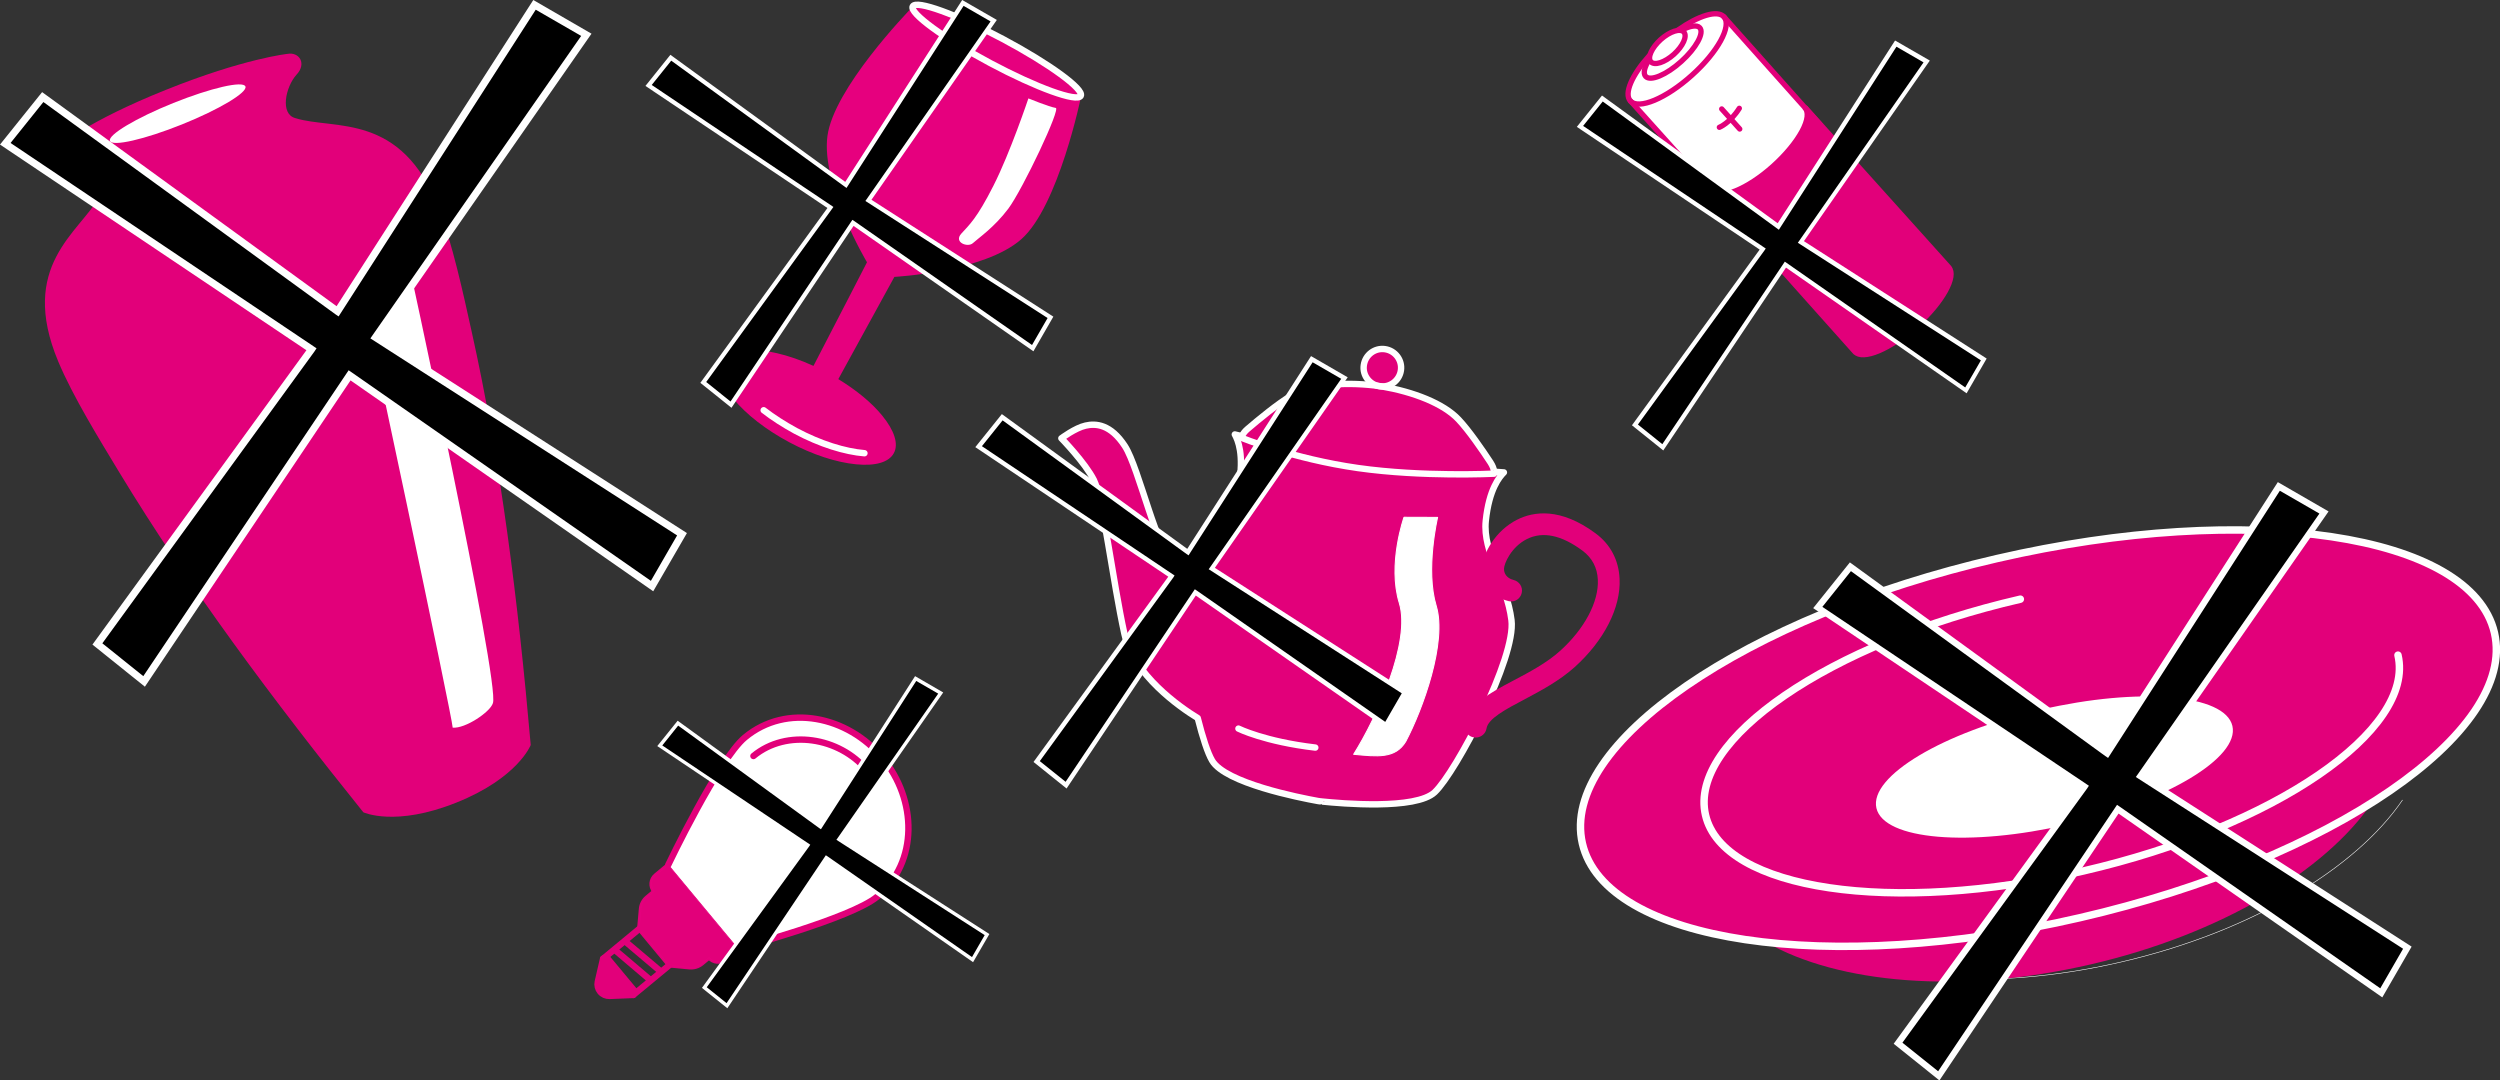 <?xml version="1.0" encoding="UTF-8"?>
<svg xmlns="http://www.w3.org/2000/svg" xmlns:xlink="http://www.w3.org/1999/xlink" version="1.1" x="0px" y="0px" viewBox="0 0 2344.9 1013.4" style="enable-background:new 0 0 2344.9 1013.4;" xml:space="preserve">
<rect x="0" y="0" width="2344.9" height="1013.4" fill="#333333" stroke="none"/>
<style type="text/css">
	.st0{fill:#E2007A;stroke:#E2007A;stroke-width:4;stroke-miterlimit:10;}
	.st1{fill:#FFFFFF;}
	.st2{fill:none;stroke:#E2007A;stroke-width:5;stroke-linecap:round;stroke-miterlimit:10;}
	.st3{fill:none;stroke:#E2007A;stroke-width:5;stroke-miterlimit:10;}
	.st4{fill:#FFFFFF;stroke:#E2007A;stroke-width:5;stroke-miterlimit:10;}
	.st5{fill:#E2007A;}
	.st6{fill:none;stroke:#E6007E;stroke-width:0.75;stroke-linecap:round;stroke-linejoin:round;stroke-miterlimit:10;}
	.st7{fill:none;stroke:#E2007A;stroke-width:6;stroke-linecap:round;stroke-linejoin:round;stroke-miterlimit:10;}
	.st8{fill:none;stroke:#FFFFFF;stroke-width:6;stroke-linejoin:round;}
	.st9{fill:none;stroke:#FFFFFF;stroke-width:6;stroke-linecap:round;stroke-linejoin:round;}
	.st10{fill:none;stroke:#FFFFFF;stroke-width:6;stroke-linecap:round;}
	.st11{fill:none;stroke:#FFFFFF;stroke-linecap:round;stroke-linejoin:round;}
	.st12{fill:#E6007E;}
	.st13{fill:none;stroke:#FFFFFF;stroke-width:6;stroke-linecap:round;stroke-linejoin:round;stroke-miterlimit:10;}
	.st14{fill:none;}
	.st15{fill:none;stroke:#FFFFFF;stroke-width:0.5;stroke-miterlimit:10;}
	.st16{fill:none;stroke:#FFFFFF;stroke-width:7;stroke-linecap:round;stroke-linejoin:round;stroke-miterlimit:10;}
</style>
<g id="Batterie">
	<g>
		<path class="st0" d="M1828.4,250.7c-0.2-0.3-0.5-0.5-0.8-0.8l0.1-0.1l-134.1-149.2c7.6,8.5-6.2,33.5-30.5,55.2    c-24.2,21.8-50.1,32.6-57.8,24.1l133.5,149.6l0.1-0.1c0.2,0.3,0.4,0.6,0.7,0.9c7.6,8.5,33.7-2.5,58.2-24.5    C1822.3,283.9,1836,259.1,1828.4,250.7z"></path>
		<g id="Weisse_Flächen_00000121963674053879570140000014536644689986687921_">
			<path class="st1" d="M1616.7,15.9c7.6,8.5-5.8,33-30.1,54.8c-24.2,21.8-50,32.6-57.7,24.1c-7.6-8.5,5.8-33,30.1-54.8     C1583.3,18.2,1609.1,7.4,1616.7,15.9"></path>
			<path class="st1" d="M1693.6,100.7l-75.9-84.4l-0.4,0.4c6.3,9.1-7.1,32.9-30.6,54c-21.6,19.4-44.4,30.1-54.5,26.2l-0.6,0.5     l73.8,82.7c7.6,8.5,33.5-2.3,57.8-24.1C1687.4,134.1,1701.2,109.1,1693.6,100.7z"></path>
			<path class="st1" d="M1579.1,30.1c3.4,3.8-0.8,13.1-9.3,20.8c-8.6,7.7-18.3,10.9-21.7,7c-3.4-3.8,0.8-13.1,9.3-20.8     C1566,29.5,1575.7,26.3,1579.1,30.1"></path>
		</g>
		<g id="Linien_Magenta_00000178171411652660856020000009619638563639462811_">
			<g>
				<path class="st2" d="M1612.7,119.4c0,0,9.9-3.9,18.7-17.8"></path>
				<line class="st2" x1="1614.9" y1="102.2" x2="1631.8" y2="121"></line>
			</g>
			<g>
				<path class="st2" d="M1573.9,28.2c19.3-13.6,37-19.2,43.1-12.4c7.6,8.5-5.8,33-30.1,54.8c-24.2,21.8-50,32.6-57.7,24.1      c-6.2-6.9,1.5-24.4,17.7-42.4"></path>
				<path class="st3" d="M1577.3,28.3c7.8-4.1,14.4-5.2,17-2.3c4.4,4.9-3.4,19.1-17.4,31.7s-29,18.9-33.4,13.9      c-2.6-2.9-1-9,3.7-16.2"></path>
				<path class="st3" d="M1579.4,30.1c3.4,3.8-0.8,13.1-9.3,20.8c-8.6,7.7-18.3,10.9-21.7,7c-3.4-3.8,0.8-13.1,9.3-20.8      C1566.3,29.4,1576,26.3,1579.4,30.1z"></path>
				<path class="st4" d="M1605.4,179.4c7.6,8.5,33.4-1.7,57.7-23.5c24.2-21.8,38.3-46.9,29.3-55.5"></path>
				<line class="st2" x1="1621.3" y1="197" x2="1529.3" y2="94.7"></line>
				<line class="st2" x1="1617" y1="15.8" x2="1707" y2="116.7"></line>
			</g>
		</g>
	</g>
	<g>
		<polygon points="1689.2,226.9 1807.2,57.5 1778.2,40.8 1667.9,212.3 1667.9,212.3 1502.9,92.4 1481.9,118.5 1653.3,233.6     1653.4,233.6 1533.5,398.5 1559.7,419.5 1674.7,248.1 1674.7,248.2 1844,366.2 1860.8,337.1 1689.2,226.9   "></polygon>
		<path class="st1" d="M1560.1,422.5l-29.4-23.6l119.8-164.8L1479,119l23.6-29.4l164.8,119.8l110.1-171.4l32.6,18.8l-118.1,169.4    l171.4,110.1l-18.8,32.6L1675.2,251L1560.1,422.5z M1536.3,398.2l22.9,18.4l114.9-171.2l1.7,1.2l167.5,116.8l14.7-25.4    l-171.7-110.3l1.2-1.7l116.7-167.5l-25.4-14.7l-110.3,171.7l-1.8-1.3L1503.3,95.2l-18.4,22.9l171.3,115l-1.2,1.8L1536.3,398.2z"></path>
	</g>
</g>
<g id="Vase">
	<g>
		<path class="st5" d="M428.3,752.7c-57.6,23.2-87.5,9.2-87.5,9.2C256,656.5,177,550.4,111.8,442.9C93.4,412.4,68.4,372,54.6,339    c-37.6-90,20.1-121,38.5-154.3c7.7-12.9-13.5-27.3-28.7-28.6c-14.7-0.6-15.5-13.9-8-19.8c0,0,25.1-22.3,98.9-51.9    c73.8-29.7,114.6-33.9,114.6-33.9c10.7-1.9,18.2,9.2,8,19.8c-10.1,11.5-15.4,36.6-0.9,40.5c36.3,11.4,99.4-6.3,134.6,84.7    c12.9,33.4,22.9,79.9,30.6,114.6c27.4,122.7,43.8,254,55.6,388.7C497.8,698.8,485.9,729.6,428.3,752.7"></path>
		<g>
			<path class="st1" d="M170.7,116.7c35.1-14.1,61.7-30.1,59.5-35.6c-2.2-5.6-32.5,1.4-67.6,15.5s-61.7,30.1-59.5,35.6     C105.4,137.7,135.6,130.8,170.7,116.7"></path>
			<path class="st1" d="M380.8,235c0,0,88.6,406.8,81.5,424.6c-2.5,8.2-25.9,24-37.7,22.9c0.2-7.3-86.3-415-88.2-420.5     C371.8,247.2,380.8,235,380.8,235"></path>
		</g>
	</g>
	<g>
		<polygon points="352.2,316.4 550,32.7 501.3,4.6 316.6,292 316.5,292 40.1,91 5,134.9 292.1,327.6 292.3,327.7 91.4,604     135.2,639.2 327.9,352 327.9,352 611.6,549.8 639.7,501.1 352.3,316.4   "></polygon>
		<path class="st1" d="M135.9,644.1l-49.2-39.5l200.7-276.1L0,135.6l39.5-49.2l276.2,200.8L500.2,0l54.6,31.6L357.1,315.5L644.3,500    l-31.6,54.6L328.8,356.8L135.9,644.1z M96,603.4l38.4,30.8L327,347.3l2.8,1.9l280.7,195.6l24.6-42.6L347.4,317.4l2-2.9L545.1,33.7    L502.5,9.1L317.6,296.8l-3.1-2.1L40.7,95.7L9.9,134.1l287,192.6l-1.9,2.9L96,603.4z"></path>
	</g>
</g>
<g id="Glühbirne">
	<g>
		<path class="st0" d="M626.8,811.2l-11.8,9.8c-4.6,3.8-5.2,10.5-1.4,15.1l-6.7,5.6c-3.3,2.7-5.4,6.7-5.7,10.9l-1.7,18.9l28.2,34    l18.9,1.8c4.3,0.4,8.5-0.9,11.8-3.6l6.7-5.6c3.8,4.6,10.5,5.2,15.1,1.4l11.8-9.8L626.8,811.2z"></path>
		<path class="st5" d="M570.6,895.3l-4.8,3.9l-5,21.7c-0.7,3.3,0.1,6.7,2.2,9.2l0.1,0.1c2.1,2.6,5.3,4,8.7,3.9l22.3-0.9l4.8-3.9    L570.6,895.3z"></path>
		<path class="st1" d="M626.8,811.2c0,0,47.3-99.1,71.9-119.5c39.1-32.5,96.5-20,129,19.1c32.5,39.1,34.1,97.8-5,130.3    c-24.6,20.4-130.8,48.6-130.8,48.6"></path>
		<path class="st6" d="M626.8,811.2l-11.8,9.8c-4.6,3.8-5.2,10.5-1.4,15.1l-6.7,5.6c-3.3,2.7-5.4,6.7-5.7,10.9l-1.7,18.9l28.2,34    l18.9,1.8c4.3,0.4,8.5-0.9,11.8-3.6l6.7-5.6c3.8,4.6,10.5,5.2,15.1,1.4l11.8-9.8L626.8,811.2z"></path>
		<path class="st7" d="M594,933.2l-22.3,0.9c-3.3,0.1-6.5-1.3-8.7-3.9l-0.1-0.1c-2.1-2.6-2.9-6-2.2-9.2l5-21.7"></path>
		<g>
			<path class="st7" d="M626.8,811.2c0,0,47.3-99.1,71.9-119.5c39.1-32.5,96.5-20,129,19.1c32.5,39.1,34.1,97.8-5,130.3     c-24.6,20.4-130.8,48.6-130.8,48.6"></path>
			<path class="st7" d="M813.3,722.6c-25.9-31.2-75.4-39.3-106.6-13.5"></path>
			<line class="st7" x1="577.1" y1="891.3" x2="609.6" y2="918.9"></line>
			<line class="st7" x1="586.4" y1="883" x2="618.9" y2="910.5"></line>
			<line class="st7" x1="627.5" y1="905.5" x2="594" y2="933.2"></line>
			<line class="st7" x1="565.8" y1="899.2" x2="599.3" y2="871.5"></line>
		</g>
	</g>
	<g>
		<polygon points="786.8,787.3 882.4,650.1 858.8,636.5 769.5,775.5 769.5,775.5 635.8,678.3 618.8,699.5 757.7,792.7 757.8,792.7     660.6,926.3 681.8,943.3 775,804.5 775,804.5 912.2,900.1 925.7,876.6 786.8,787.3   "></polygon>
		<path class="st1" d="M682.2,945.7l-23.8-19.1l97.1-133.5l-139-93.3l19.1-23.8l133.5,97.1l89.2-138.9l26.4,15.3l-95.7,137.3    L928,876.1l-15.3,26.4l-137.3-95.7L682.2,945.7z M662.9,926l18.6,14.9l93.1-138.7l1.4,0.9l135.7,94.6l11.9-20.6l-139.1-89.4l1-1.4    L880,650.6l-20.6-11.9L770,777.8l-1.5-1l-132.4-96.2l-14.9,18.6L760,792.3l-0.9,1.4L662.9,926z"></path>
	</g>
</g>
<g id="Kanne">
	<g>
		<g id="Flächen_00000128450228920705638800000011774001375915985557_">
			<path class="st5" d="M1239.9,752c17.4,1.8,88.1,8.1,105.8-8.8c20.2-19.3,76.3-126.2,71.9-161.3c-4.3-35-27.2-63.4-24.1-93.2     c3.1-29.9,12.9-41.3,17-45.4c-3.1-0.1-6.1-0.3-9-0.4c-0.1-1.7-0.7-4.9-3.5-9.1c-7.7-11.7-20.1-29.8-29.9-40.2     c-14.2-15.1-42.2-25.9-72.3-31.1l-6.6-0.9c-30.4-3.4-60.3-0.8-78.1,9.7c-12.7,7.5-30.5,22.2-41.1,31.3c-3.1,2.7-5.4,6.5-5.4,6.5     c-2.1-0.5-4.3-1-6.5-1.5c2.8,5.1,9,18.8,3.6,48.3c-4.7,25.9-28.2,45.2-43.3,71.4c-5.7,0.2-12.2-0.2-17.9-2     c-14.5-4.4-32.1-86.2-45.5-106.8c-13.4-20.6-27.3-21.4-36.9-19.2c-9.6,2.1-22.7,11.9-22.7,11.9s22.4,23,30.6,39.3     c8.2,16.3,17.9,95.9,28.5,144c8.5,38.5,52,68.9,68.8,79.1c4.6,18.2,9.4,33,13.5,39.9c12.3,21.1,82,34.8,99.2,37.9L1239.9,752z"></path>
			<path class="st5" d="M1294.1,362.3c9.6,1.4,18.5-5.3,19.9-14.9c1.4-9.6-5.3-18.5-14.9-19.9c-9.6-1.4-18.5,5.3-19.9,15     C1277.8,352,1284.5,360.9,1294.1,362.3"></path>
		</g>
		<path class="st1" d="M1348.4,485.3c0,0-11.6,49.1-1.3,83c10.3,33.9-12.6,97-28.6,127.2c-9.9,16.4-27,14-48.8,12    c21.8-34.7,54-105.7,42.8-141.9c-11.2-36.2,4.4-80.4,4.4-80.4L1348.4,485.3z"></path>
		<path class="st8" d="M1164.4,409c-2.1-0.5-4-1-6.2-1.5c2.8,5.1,9,18.8,3.6,48.3c-4.7,25.9-28.2,45.2-43.3,71.4    c-5.7,0.2-12.2-0.2-17.9-2c-14.5-4.4-32.1-86.2-45.5-106.8c-13.4-20.6-27.3-21.4-36.9-19.2c-9.6,2.1-22.7,11.9-22.7,11.9    s22.4,23,30.6,39.3c8.2,16.3,17.9,95.9,28.5,144c8.5,38.5,52,68.9,68.8,79.1c4.6,18.2,9.4,33,13.5,39.9    c12.3,21.1,82,34.8,99.2,37.9c0,0,3.9,0.6,3.9,0.5c17.4,1.8,88.1,8.1,105.8-8.8c20.2-19.3,76.3-126.2,71.9-161.3    c-4.3-35-27.2-63.4-24.1-93.2c3.1-29.9,12.9-41.3,17-45.4c-3.2-0.1-7-0.6-10-0.7"></path>
		<path class="st9" d="M1398,433.7c-7.7-11.7-20.1-29.8-29.9-40.2c-14.2-15.1-42.2-25.9-72.3-31.1l-6.6-0.9    c-30.4-3.4-60.3-0.8-78.1,9.7c-12.7,7.5-30.5,22.2-41.1,31.3c-5.3,4.6-5.4,8.2-5.4,8.2s48.5,19.7,109.1,28.3    c60.6,8.6,127.6,5.3,127.6,5.3S1402.3,440.3,1398,433.7z"></path>
		<path class="st10" d="M1294.1,362.3c9.6,1.4,18.5-5.3,19.9-14.9c1.4-9.6-5.3-18.5-14.9-19.9c-9.6-1.4-18.5,5.3-19.9,15    C1277.8,352,1284.5,360.9,1294.1,362.3z"></path>
		<path class="st11" d="M1348.4,485.3c0,0-11.6,49.1-1.3,83c10.3,33.9-12.6,97-28.6,127.2c-9.9,16.4-27,14-48.8,12    c21.8-34.7,54-105.7,42.8-141.9c-11.2-36.2,4.4-80.4,4.4-80.4L1348.4,485.3z"></path>
		<path class="st9" d="M1161.6,683.4c0,0,24.5,12.2,72.1,17.8"></path>
		<path class="st5" d="M1385.4,691.7c-0.9,0.1-1.8,0.1-2.8,0c-5.6-0.8-9.4-6-8.5-11.6c3-19.4,22.9-29.9,46-42.1    c14.4-7.6,30.7-16.2,43.2-27.5c22.8-20.5,36.4-46,35.4-66.7c-0.5-11.4-5.4-20.6-14.4-27.3c-19.8-14.7-37.3-18.3-52.1-10.9    c-14.9,7.5-21.5,23.2-21.5,27.9c0,7.8,6.9,10,9,10.5c5.4,1.3,8.9,6.7,7.6,12.2c-1.2,5.4-6.5,8.9-12,7.7    c-8.7-1.8-25.1-10.6-25-30.5c0.1-14.3,12.6-35.9,32.8-46c15.3-7.7,40.4-11.6,73.4,12.8c14,10.3,21.8,25.1,22.6,42.7    c1.3,27-14.5,57.9-42.1,82.8c-14.5,13-31.9,22.2-47.3,30.4c-17.5,9.2-34,18-35.4,27.2C1393.5,687.8,1389.8,691.2,1385.4,691.7z"></path>
	</g>
	<g>
		<polygon points="1136.6,533.3 1261.1,354.6 1230.4,336.9 1114.1,517.9 1114.1,517.9 940.1,391.4 917.9,419 1098.7,540.3     1098.8,540.3 972.3,714.3 999.9,736.5 1121.2,555.7 1121.2,555.7 1299.9,680.2 1317.6,649.6 1136.6,533.3   "></polygon>
		<path class="st1" d="M1000.4,739.6l-31-24.9l126.4-173.8l-181-121.5l24.9-31l173.9,126.4L1229.7,334l34.4,19.9l-124.6,178.7    l180.8,116.2l-19.9,34.4l-178.8-124.6L1000.4,739.6z M975.3,713.9l24.2,19.4l121.2-180.6l1.8,1.2l176.8,123.2l15.5-26.8    l-181.1-116.4l1.3-1.8L1258,355.3l-26.8-15.5l-116.4,181.1l-1.9-1.3L940.4,394.3l-19.4,24.2l180.7,121.3l-1.2,1.9L975.3,713.9z"></path>
	</g>
</g>
<g id="Weinglas">
	<g>
		<path class="st12" d="M1014.1,90.1l-0.4-0.2c3.2-6.3-29.3-30-72.8-53.2C897.4,13.5,859.4-0.3,856.1,6c-0.1,0.1,0,0.3-0.1,0.4    c-5,5.1-74,76.7-79.9,121.2c-6.1,46.1,37.1,118.4,37.1,118.4S783,304.7,763,343.2c-11.8-5.4-23.6-9.5-34.6-12    c-5.5-1.3-10.8-2.2-15.9-2.7c-18.3-1.8-30.9,2-35.4,10.5c-4.6,8.5-0.6,21.1,11,35.3c11.9,14.5,30.5,28.9,52.2,40.5    c21.7,11.6,44,18.9,62.7,20.7c18.3,1.8,30.9-2,35.4-10.5c4.6-8.5,0.6-21.1-11-35.3c-9.8-12-24.2-23.8-41.1-34.1    c20.9-38.1,52.6-95.9,52.6-95.9s84.1-4.5,119-35.3C992.9,193.7,1014.1,90.1,1014.1,90.1z"></path>
		<path class="st12" d="M796.7,179c-3.7,6.7,12.7,28.2,39.5,42.1c10.3,5.3,20.7,8.8,29.7,10.6"></path>
		<path class="st1" d="M964.6,92.3c0,0,19.6,8,25.5,8.9c5.8-0.8-31.1,76.9-44.4,94.6s-28.4,27.8-33.1,32.2    c-4.7,4.5-18.5-0.6-10.9-8.9c7.5-8.3,14.4-13.9,30.1-44.9C947.5,143.3,964.6,92.3,964.6,92.3"></path>
		<g>
			<path class="st13" d="M928.9,59.2c43.5,23.2,81.5,36.9,84.8,30.7c3.3-6.2-29.3-30-72.8-53.2C897.4,13.5,859.4-0.3,856.1,6     C852.8,12.2,885.4,36,928.9,59.2z"></path>
			<path class="st13" d="M801,176.4c-4.1,7.9,13.4,32.5,42.2,48.1c11.1,6,22.3,9.8,32.1,11.8"></path>
			<path class="st13" d="M716.3,384.8c8.8,6.8,18.9,13.3,29.9,19.3c23.2,12.4,46.3,19.5,64.6,21"></path>
		</g>
	</g>
	<g>
		<polygon points="814.6,187.9 932,19.4 903.1,2.7 793.4,173.5 793.3,173.4 629.2,54.1 608.4,80.1 778.9,194.6 779,194.6     659.7,358.7 685.7,379.6 800.1,209.1 800.1,209.1 968.6,326.5 985.3,297.6 814.6,187.9   "></polygon>
		<path class="st1" d="M686.1,382.5l-29.2-23.4l119.2-164L605.4,80.6l23.4-29.2l164,119.2L902.5,0l32.5,18.7L817.4,187.4L988,297    l-18.7,32.5L800.6,211.9L686.1,382.5z M662.4,358.3l22.8,18.3l114.3-170.4l1.7,1.1L968,323.6l14.6-25.3L811.7,188.5l1.2-1.7    L929.1,20.1L903.8,5.5L794,176.3l-1.8-1.3L629.6,56.9l-18.3,22.8l170.4,114.4l-1.2,1.7L662.4,358.3z"></path>
	</g>
</g>
<g id="Teller">
	<path class="st14" d="M1950.8,860.8c236.2-54.5,410.3-174.2,388.9-267.2c-21.5-93-230.4-124.2-466.6-69.7s-410.3,174.2-388.9,267.2   C1505.6,884.1,1714.5,915.4,1950.8,860.8z"></path>
	<path class="st15" d="M1685,881.6c67.5,38.7,182,49.1,304.2,20.8c122.2-28.2,220.5-87.7,264.3-152.1"></path>
	<g>
		<path class="st5" d="M2339.6,593.6c-21.5-93-230.4-124.2-466.6-69.7c-236.2,54.5-410.3,174.2-388.9,267.2    c11.6,50.1,77.4,82.2,172.5,92.7c67.5,38.7,182,49.1,304.2,20.8c122.2-28.2,220.5-87.7,264.3-152.1    C2306.1,701.4,2351.2,643.7,2339.6,593.6z"></path>
		<path class="st1" d="M1939.4,773.3c92.2-21.3,161.4-62.6,154.5-92.4c-6.9-29.7-87.2-36.6-179.4-15.3    c-92.2,21.3-161.4,62.6-154.5,92.4C1766.9,787.8,1847.2,794.6,1939.4,773.3"></path>
		<g>
			<path class="st16" d="M1895,562c-179.4,41.4-311.6,132-295.3,202.5c16.3,70.4,174.8,93.9,354.2,52.5     c179.3-41.4,311.6-132,295.3-202.5"></path>
			<path class="st16" d="M1950.8,860.8c236.2-54.5,410.3-174.2,388.9-267.2c-21.5-93-230.4-124.2-466.6-69.7     s-410.3,174.2-388.9,267.2C1505.6,884.1,1714.5,915.4,1950.8,860.8z"></path>
		</g>
	</g>
	<g>
		<polygon points="2007.6,727.9 2179.9,480.7 2137.5,456.3 1976.5,706.7 1976.4,706.6 1735.6,531.6 1705,569.8 1955.2,737.7     1955.3,737.7 1780.3,978.5 1818.5,1009.1 1986.4,759 1986.4,759 2233.6,931.2 2258,888.9 2007.6,727.9   "></polygon>
		<path class="st1" d="M1819.1,1013.4l-42.9-34.4l174.9-240.5l-250.4-168.1l34.4-42.9l240.6,174.9l160.8-250.2l47.6,27.5    l-172.4,247.3L2262,887.9l-27.5,47.6l-247.4-172.4L1819.1,1013.4z M1784.4,978l33.5,26.8l167.8-249.9l2.5,1.7L2232.6,927    l21.4-37.1l-250.7-161.1l1.8-2.5l170.4-244.6l-37.1-21.4l-161.1,250.6l-2.7-1.8l-238.5-173.4l-26.8,33.5l250,167.8l-1.7,2.6    L1784.4,978z"></path>
	</g>
</g>
</svg>
